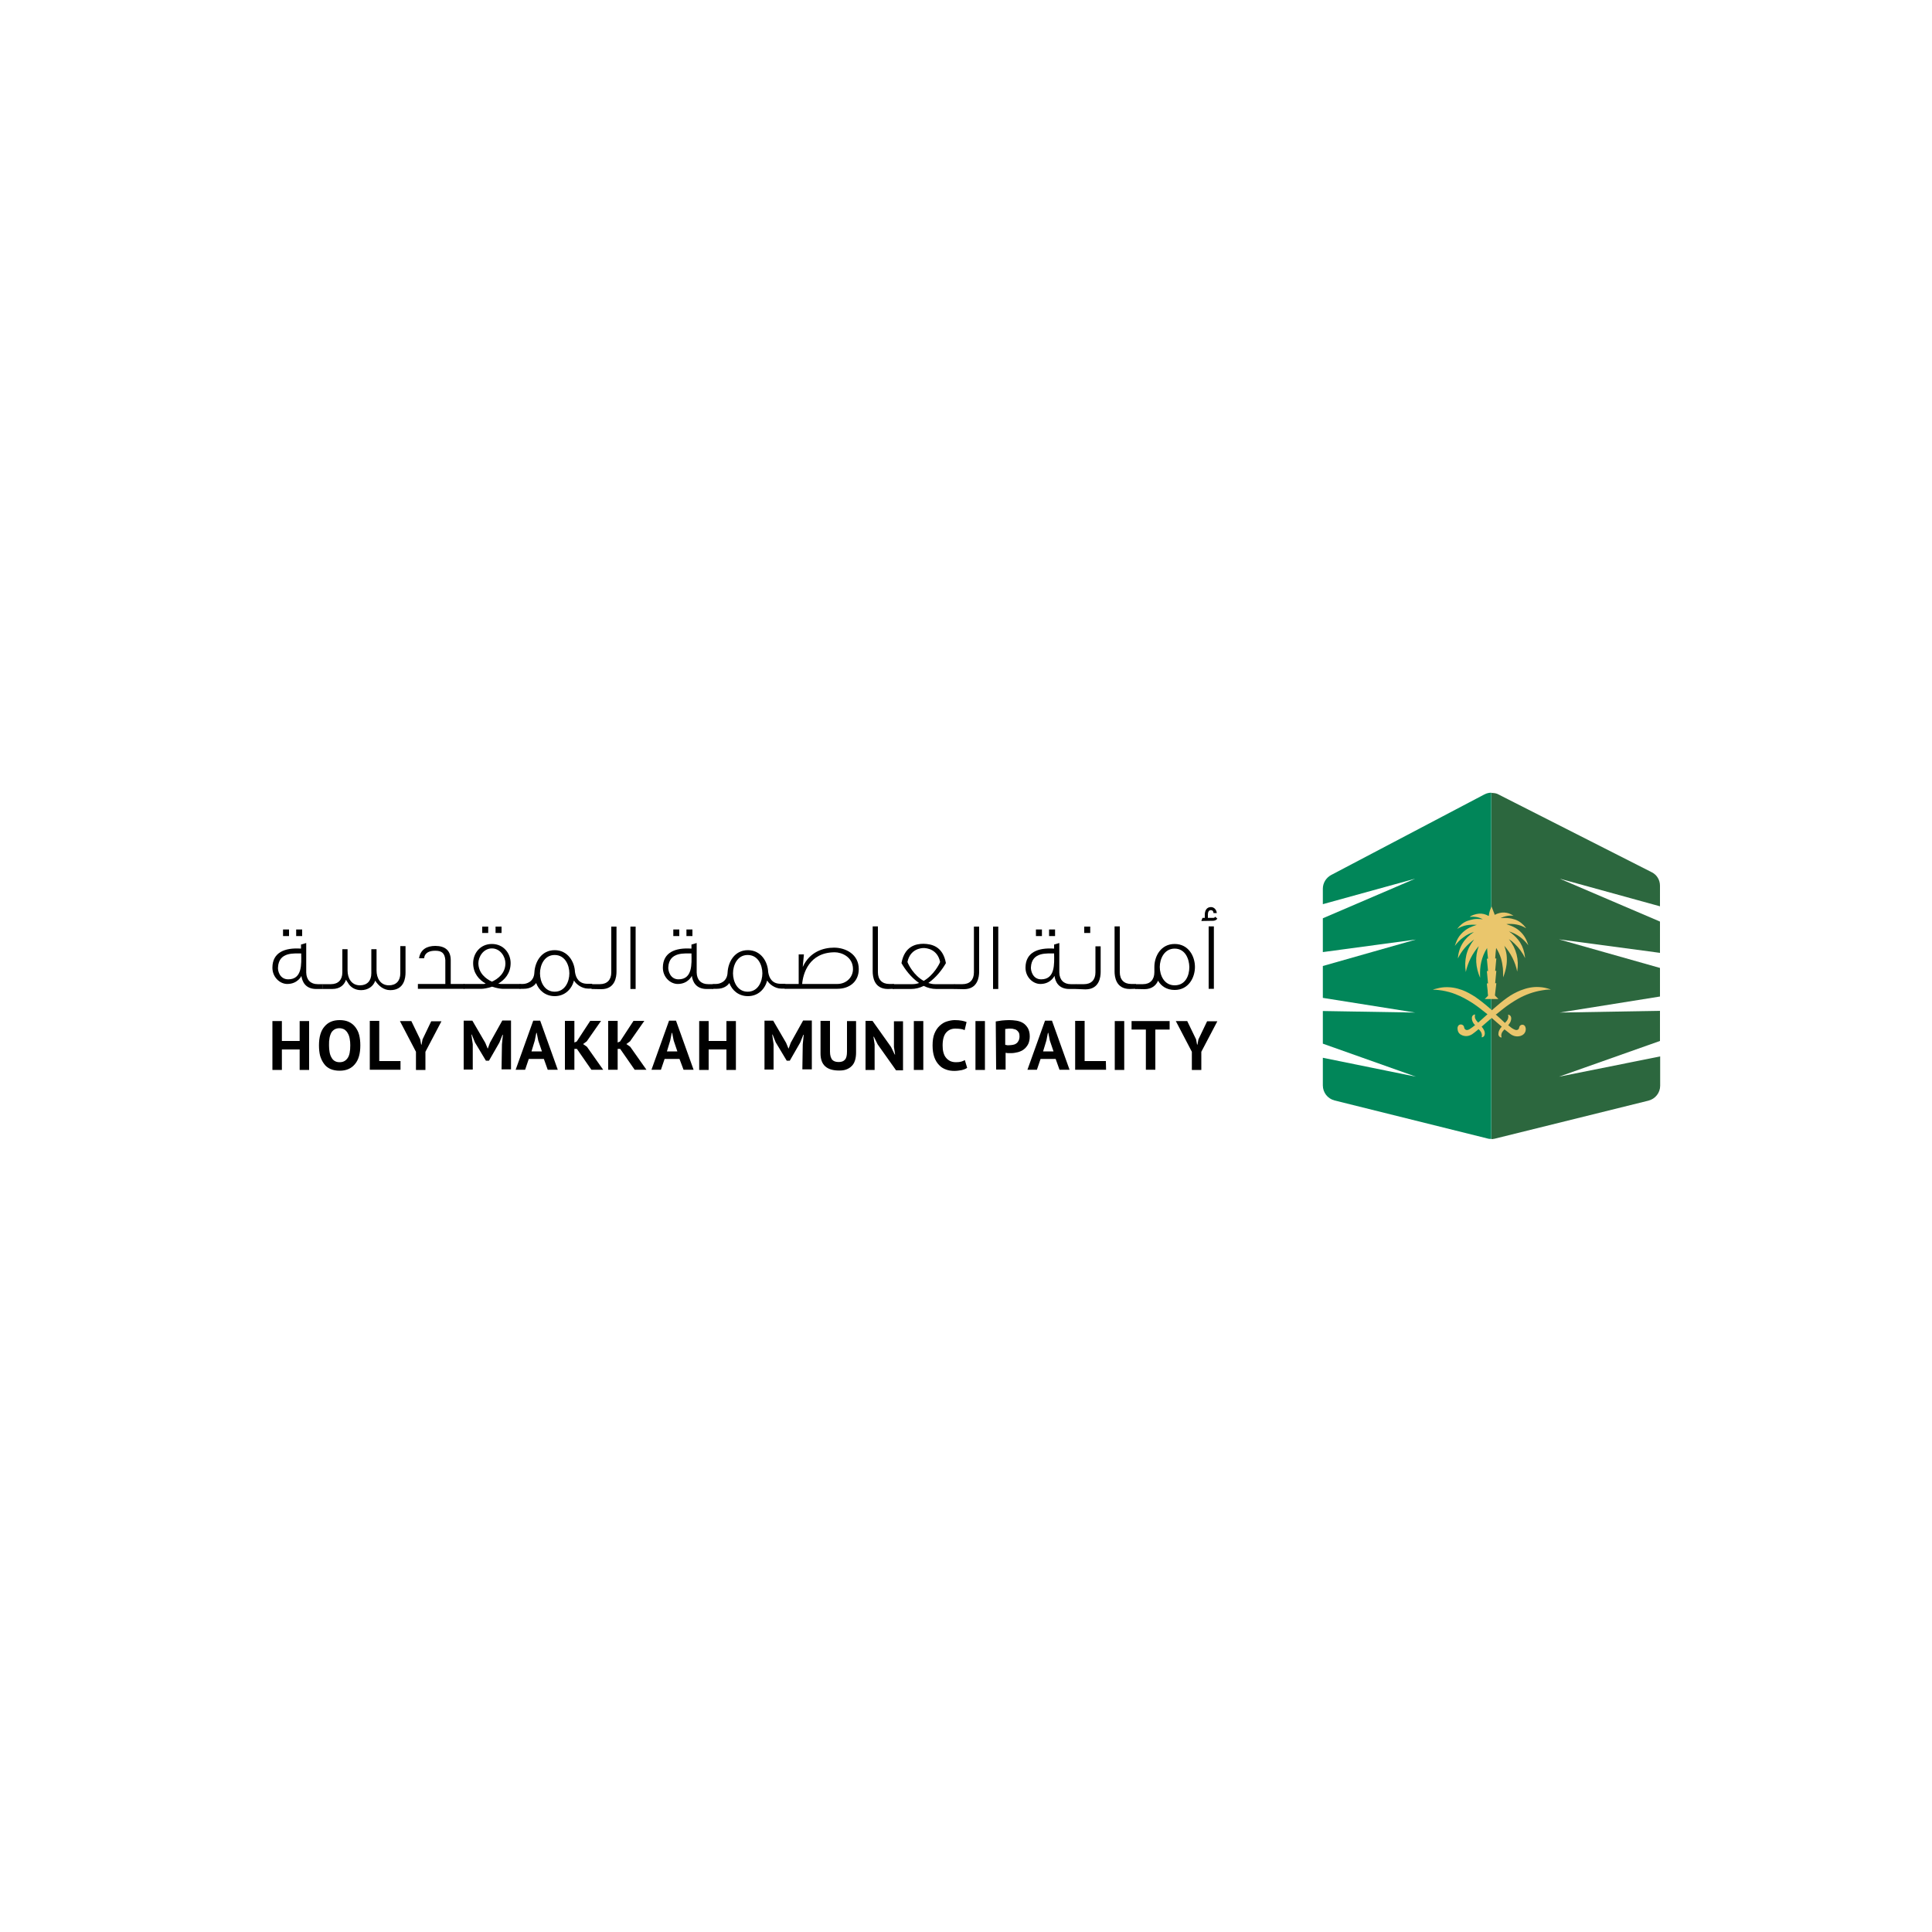<?xml version="1.0" encoding="utf-8"?>
<!-- Generator: Adobe Illustrator 28.0.0, SVG Export Plug-In . SVG Version: 6.00 Build 0)  -->
<svg version="1.1" id="Layer_1" xmlns="http://www.w3.org/2000/svg" xmlns:xlink="http://www.w3.org/1999/xlink" x="0px" y="0px"
	 viewBox="0 0 1000 1000" style="enable-background:new 0 0 1000 1000;" xml:space="preserve">
<style type="text/css">
	.st0{fill:#018659;}
	.st1{fill:#2C673E;}
	.st2{fill:#EAC66C;}
</style>
<g>
	<g>
		<g>
			<g>
				<path d="M155.1,543.2h-9.2v10.6H141v-25.3h4.9v10.3h9.2v-10.3h4.9v25.3h-4.9V543.2L155.1,543.2z"/>
				<path d="M165.1,541.1c0-4.2,0.9-7.5,2.8-9.7c1.9-2.3,4.5-3.4,7.9-3.4c1.8,0,3.4,0.3,4.7,0.9c1.3,0.6,2.5,1.5,3.4,2.7
					s1.6,2.5,2,4.1s0.6,3.4,0.6,5.4c0,4.2-0.9,7.5-2.8,9.7c-1.9,2.3-4.5,3.4-7.9,3.4c-1.8,0-3.4-0.3-4.8-0.9
					c-1.3-0.6-2.5-1.5-3.3-2.7c-0.9-1.2-1.5-2.5-2-4.1C165.3,544.9,165.1,543.1,165.1,541.1L165.1,541.1z M170.3,541.1
					c0,1.3,0.1,2.4,0.3,3.5s0.5,2,1,2.8c0.4,0.8,1,1.4,1.7,1.8c0.7,0.4,1.5,0.6,2.5,0.6c1.8,0,3.1-0.7,4.1-2.1
					c1-1.4,1.4-3.6,1.4-6.7c0-1.2-0.1-2.4-0.3-3.4c-0.2-1.1-0.5-2-1-2.8c-0.4-0.8-1-1.4-1.7-1.9c-0.7-0.4-1.6-0.7-2.6-0.7
					c-1.8,0-3.1,0.7-4.1,2.1C170.7,535.9,170.2,538.1,170.3,541.1L170.3,541.1z"/>
				<path d="M207.4,553.7h-16v-25.3h4.9v20.8h11v4.5H207.4z"/>
				<path d="M215.3,544.4l-8.3-15.9h5.9l4.6,9.5l0.5,2.7h0.2l0.5-2.7l4.5-9.4h5.3l-8.3,15.8v9.4h-4.9V544.4L215.3,544.4z"/>
				<path d="M259.8,540.6l0.5-5h-0.2l-1.6,4l-5.4,9.4h-1.6l-5.7-9.5l-1.6-4H244l0.7,5v13.1H240v-25.3h4.5l6.7,11.5l1.2,2.9h0.1
					l1.1-3l6.4-11.5h4.5v25.3h-4.9L259.8,540.6L259.8,540.6z"/>
				<path d="M281.5,548.1h-7.8l-1.9,5.6h-4.9l9.1-25.4h3.6l9.1,25.4h-5.2L281.5,548.1L281.5,548.1z M275.1,544.2h5.4l-1.9-5.6
					l-0.8-4h-0.2l-0.8,4L275.1,544.2L275.1,544.2z"/>
				<path d="M298.6,542.9h-1.3v10.8h-4.9v-25.3h4.9v11.2l1.2-0.5l7-10.7h5.6l-7.4,10.6l-1.9,1.4l2,1.4l8.4,11.9h-6.1L298.6,542.9
					L298.6,542.9z"/>
				<path d="M321,542.9h-1.3v10.8h-4.9v-25.3h4.9v11.2l1.2-0.5l7-10.7h5.6l-7.4,10.6l-1.9,1.4l2,1.4l8.4,11.9h-6.1L321,542.9
					L321,542.9z"/>
				<path d="M351.7,548.1H344l-1.9,5.6h-4.9l9.1-25.4h3.6l9.1,25.4h-5.2L351.7,548.1L351.7,548.1z M345.2,544.2h5.4l-1.9-5.6l-0.8-4
					h-0.2l-0.8,4L345.2,544.2L345.2,544.2z"/>
				<path d="M376,543.2h-9.2v10.6h-4.9v-25.3h4.9v10.3h9.2v-10.3h4.9v25.3H376V543.2L376,543.2z"/>
				<path d="M415.5,540.6l0.5-5h-0.2l-1.6,4l-5.4,9.4h-1.6l-5.7-9.5l-1.6-4h-0.2l0.7,5v13.1h-4.7v-25.3h4.5l6.7,11.5l1.2,2.9h0.1
					l1.1-3l6.4-11.5h4.5v25.3h-4.9L415.5,540.6L415.5,540.6z"/>
				<path d="M438.4,528.5h4.7v16.3c0,1.6-0.2,3-0.6,4.2s-1,2.2-1.8,2.9c-0.8,0.8-1.7,1.3-2.8,1.7c-1.1,0.4-2.3,0.5-3.6,0.5
					c-6.4,0-9.6-2.9-9.6-8.8v-16.9h4.9v15.9c0,1,0.1,1.8,0.3,2.5c0.2,0.7,0.5,1.2,0.8,1.7c0.4,0.4,0.9,0.7,1.4,0.9
					c0.6,0.2,1.2,0.3,2,0.3c1.5,0,2.6-0.4,3.3-1.3c0.7-0.8,1-2.2,1-4.1L438.4,528.5L438.4,528.5z"/>
				<path d="M454.3,540.6l-2-4h-0.2l0.6,4v13.2H448v-25.4h3.6l9.6,13.5l1.9,3.9h0.2l-0.6-3.9v-13.3h4.7V554h-3.6L454.3,540.6
					L454.3,540.6z"/>
				<path d="M473,528.5h4.9v25.3H473V528.5z"/>
				<path d="M500.6,552.7c-0.8,0.6-1.7,0.9-2.9,1.2c-1.2,0.2-2.4,0.4-3.7,0.4c-1.5,0-3-0.2-4.3-0.7c-1.4-0.5-2.6-1.2-3.6-2.3
					c-1-1-1.9-2.4-2.5-4.1c-0.6-1.7-0.9-3.7-0.9-6.1s0.3-4.6,1-6.2c0.7-1.7,1.6-3,2.7-4s2.3-1.8,3.7-2.2c1.3-0.4,2.7-0.7,4-0.7
					c1.4,0,2.7,0.1,3.7,0.3s1.8,0.4,2.5,0.7l-1,4.2c-0.6-0.3-1.2-0.5-2-0.6s-1.7-0.2-2.8-0.2c-2,0-3.6,0.7-4.8,2.1
					c-1.2,1.4-1.8,3.6-1.8,6.6c0,1.3,0.1,2.5,0.4,3.6s0.7,2,1.3,2.7c0.6,0.8,1.3,1.3,2.2,1.8c0.9,0.4,1.9,0.6,3,0.6s2-0.1,2.7-0.3
					s1.4-0.5,1.9-0.8L500.6,552.7L500.6,552.7z"/>
				<path d="M504.9,528.5h4.9v25.3h-4.9V528.5z"/>
				<path d="M515.4,528.7c1-0.2,2.1-0.3,3.3-0.5c1.2-0.1,2.4-0.2,3.6-0.2s2.5,0.1,3.8,0.3s2.4,0.6,3.4,1.2c1,0.6,1.8,1.5,2.5,2.6
					c0.6,1.1,1,2.5,1,4.3c0,1.6-0.3,2.9-0.8,4c-0.6,1.1-1.3,2-2.2,2.7s-2,1.2-3.1,1.5c-1.2,0.3-2.4,0.5-3.6,0.5h-0.6
					c-0.3,0-0.5,0-0.8,0s-0.6,0-0.8-0.1c-0.3,0-0.5,0-0.6-0.1v8.7h-4.9L515.4,528.7L515.4,528.7z M522.7,532.4c-0.5,0-0.9,0-1.4,0.1
					c-0.4,0-0.8,0.1-1,0.1v8.2c0.1,0,0.2,0,0.4,0.1c0.2,0,0.4,0,0.6,0.1s0.4,0,0.6,0h0.5c0.6,0,1.3-0.1,1.9-0.2
					c0.6-0.1,1.2-0.3,1.7-0.7c0.5-0.3,0.9-0.8,1.2-1.4c0.3-0.6,0.5-1.3,0.5-2.3c0-0.8-0.1-1.4-0.4-2c-0.3-0.5-0.7-0.9-1.1-1.2
					s-1-0.5-1.6-0.6C524,532.4,523.4,532.4,522.7,532.4L522.7,532.4z"/>
				<path d="M546.4,548.1h-7.8l-1.9,5.6h-4.9l9.1-25.4h3.6l9.1,25.4h-5.2L546.4,548.1L546.4,548.1z M539.9,544.2h5.4l-1.9-5.6
					l-0.8-4h-0.2l-0.8,4L539.9,544.2L539.9,544.2z"/>
				<path d="M572.5,553.7h-16v-25.3h4.9v20.8h11L572.5,553.7L572.5,553.7z"/>
				<path d="M577,528.5h4.9v25.3H577V528.5z"/>
				<path d="M605.4,532.9H598v20.8h-4.9v-20.8h-7.4v-4.4h19.7L605.4,532.9L605.4,532.9z"/>
				<path d="M616.9,544.4l-8.3-15.9h5.9l4.6,9.5l0.5,2.7h0.2l0.5-2.7l4.5-9.4h5.3l-8.3,15.8v9.4h-4.9V544.4L616.9,544.4z"/>
			</g>
			<g>
				<path d="M148.7,509.3c-3.9,0-7.8-3.6-7.7-8.6c0.1-7.6,6.2-10.3,14.8-9.7v-2.1l2.7-0.8v15.3c0.1,3.8,2.3,6,5.9,6h2.7v2.5h-3.4
					c-5.6,0-7.3-3.8-7.7-6.8C156.1,505.1,154.1,509.3,148.7,509.3L148.7,509.3z M149.2,506.9c7.3,0,6.8-8,6.7-13.4
					c-3.2,0.1-11.6-1.1-12,7.2C143.7,502.5,144.8,506.9,149.2,506.9L149.2,506.9z M149.6,481.1h-3.1v3.4h3.1V481.1z M156.4,481.1
					h-3.1v3.4h3.1V481.1z"/>
				<path d="M167,511.9v-2.5h4.3c3.7,0,5.9-2.2,5.9-6.1v-12h2.7v11c0,4,2,7.7,6.4,7.7c3.7,0,5.9-2.3,5.9-6.2v-12.5h2.7v11
					c0,4,2,7.7,6.4,7.7c3.7,0,5.9-2.3,5.9-6.2v-14.1h2.7v13.7c0,2.6-0.6,9.1-7.9,9.1c-3.5,0-6.1-2.3-7.8-4.9
					c-0.9,2.9-3.7,4.9-7.3,4.9c-2.9,0-5.5-1.3-7-4.1c-0.3-0.4-0.6-0.8-0.8-1.3c-0.8,2.4-2.8,4.8-7.2,4.8H167L167,511.9z"/>
				<path d="M230.5,496.9c-0.3-3.7-2-4.8-5.2-4.8c-2.8,0-5.4,0.8-5.8,3.9h-2.6c0.7-4.6,4.1-6.4,8.4-6.4c5,0,8,2.3,8,7.4v12.3h7.1
					v2.5h-24.1v-2.5h14.2L230.5,496.9L230.5,496.9z"/>
				<path d="M264.3,498.5c0,5.3-3.1,8.7-6.4,10.6c0.6,0.1,1,0.2,1.2,0.2h10.3v2.5H260c-0.8,0-2.9-0.3-5.3-1.1
					c-2.3,0.8-4.5,1.1-5.3,1.1H240v-2.5h10.2c0.2,0,0.6,0,1.2-0.2c-3.4-1.9-6.5-5.3-6.5-10.6c0-5,3.6-9.9,9.7-9.9
					S264.3,493.5,264.3,498.5L264.3,498.5z M254.6,508.1c3.2-1.4,7-4.4,7-9.5c0-3.4-2.6-7.7-7-7.7s-7,4.3-7,7.7
					C247.7,503.7,251.4,506.6,254.6,508.1L254.6,508.1z M252.7,482.9h-3.1v-3.3h3.1V482.9z M259.6,482.9h-3.1v-3.3h3.1V482.9z"/>
				<path d="M270.6,509.3c1.8,0,5.8-1,6-6c0.3-5.4,3.6-11.5,10.5-11.5c6.8,0,10.3,6,10.5,11.3c0.5,3.3,2.2,6.1,6.4,6.1h2.5v2.5h-2.1
					c-3.4,0-6.4-2.5-7.3-4.2c-1.2,4.5-4.7,8.1-10,8.1c-4.8,0-8.2-3-9.6-6.8c-0.9,1.4-3,3-6.4,3H269v-2.5H270.6L270.6,509.3z
					 M287.1,494.3c-5.4,0-7.6,5.3-7.6,9.5s2.2,9.5,7.6,9.5s7.6-5.3,7.6-9.5S292.5,494.3,287.1,494.3z"/>
				<path d="M306.2,511.9v-2.5h4.3c3.7,0,5.9-2.2,5.9-6.1v-23.7h2.7v23.3c0,2.6-0.6,9.1-7.9,9.1L306.2,511.9L306.2,511.9z"/>
				<path d="M329,511.9h-2.7v-32.3h2.7V511.9z"/>
				<path d="M350.8,509.3c-3.9,0-7.8-3.6-7.7-8.6c0.1-7.6,6.2-10.3,14.8-9.7v-2.1l2.7-0.8v15.3c0.1,3.8,2.3,6,5.9,6h2.7v2.5h-3.4
					c-5.6,0-7.3-3.8-7.7-6.8C358.1,505.1,356.2,509.3,350.8,509.3L350.8,509.3z M351.2,506.9c7.3,0,6.8-8,6.7-13.4
					c-3.2,0.1-11.6-1.1-12,7.2C345.8,502.5,346.9,506.9,351.2,506.9L351.2,506.9z M351.6,481.1h-3.1v3.4h3.1V481.1z M358.4,481.1
					h-3.1v3.4h3.1V481.1z"/>
				<path d="M370.6,509.3c1.8,0,5.8-1,6-6c0.3-5.4,3.6-11.5,10.5-11.5c6.8,0,10.3,6,10.5,11.3c0.5,3.3,2.2,6.1,6.4,6.1h2.5v2.5h-2.1
					c-3.4,0-6.4-2.5-7.3-4.2c-1.2,4.5-4.7,8.1-10,8.1c-4.8,0-8.2-3-9.6-6.8c-0.9,1.4-3,3-6.4,3H369v-2.5H370.6z M387,494.3
					c-5.4,0-7.6,5.3-7.6,9.5s2.2,9.5,7.6,9.5s7.6-5.3,7.6-9.5S392.4,494.3,387,494.3z"/>
				<path d="M406.2,509.3h7.2V494h2.7l-0.6,6.5c3.6-7.9,10.7-10,16.2-10c6,0,12.8,3.4,12.8,11.1c0,6.4-4.7,10.2-11.1,10.2h-27.2
					V509.3L406.2,509.3z M433.4,509.3c4.6,0,8.1-3.4,8.1-7.7c0-6.4-6-8.7-9.4-8.7c-13.4,0-16.5,11.2-16.9,16.4L433.4,509.3
					L433.4,509.3z"/>
				<path d="M459.6,511.9c-7.3,0-7.9-6.5-7.9-9.1v-23.3h2.7v23.7c0,3.9,2.2,6.1,5.9,6.1h2.4v2.5L459.6,511.9L459.6,511.9z"/>
				<path d="M489.6,498.5c-1.8,3.2-4.9,7.3-9.1,10.3c1,0.3,2.1,0.6,3.4,0.6h10.2v2.5h-9.4c-2.4,0-4.6-0.6-6.6-1.6
					c-2,1-4.2,1.6-6.6,1.6h-9.4v-2.5h10.2c1.2,0,2.3-0.2,3.4-0.6c-4.2-2.9-7.3-7.1-9.1-10.3c1.6-8.8,7.5-10,11.4-10
					C482.1,488.6,488,489.7,489.6,498.5L489.6,498.5z M478.1,507.7c5.1-2.9,8.1-8.6,8.5-9.8c-1.4-6.7-7.1-7.2-8.5-7.2
					s-7,0.5-8.4,7.2C470.1,499.2,473,504.9,478.1,507.7z"/>
				<path d="M493.9,511.9v-2.5h4.3c3.7,0,5.9-2.2,5.9-6.1v-23.7h2.7v23.3c0,2.6-0.6,9.1-7.9,9.1L493.9,511.9L493.9,511.9z"/>
				<path d="M516.7,511.9H514v-32.3h2.7V511.9z"/>
				<path d="M538.5,509.3c-3.9,0-7.8-3.6-7.7-8.6c0.1-7.6,6.2-10.3,14.8-9.7v-2.1l2.7-0.8v15.3c0.1,3.8,2.3,6,5.9,6h2.7v2.5h-3.4
					c-5.6,0-7.3-3.8-7.7-6.8C545.8,505.1,543.9,509.3,538.5,509.3L538.5,509.3z M538.9,506.9c7.3,0,6.8-8,6.7-13.4
					c-3.2,0.1-11.6-1.1-12,7.2C533.5,502.5,534.6,506.9,538.9,506.9L538.9,506.9z M539.3,481.1h-3.1v3.4h3.1V481.1z M546.1,481.1
					H543v3.4h3.1V481.1z"/>
				<path d="M556.8,511.9v-2.5h4.3c3.7,0,5.9-2.2,5.9-6.1v-13.5h2.7V503c0,2.6-0.6,9.1-7.9,9.1L556.8,511.9L556.8,511.9z
					 M564.3,482.9h-3.1v-3.3h3.1V482.9z"/>
				<path d="M584.8,511.9c-7.3,0-7.9-6.5-7.9-9.1v-23.3h2.7v23.7c0,3.9,2.2,6.1,5.9,6.1h2.4v2.5L584.8,511.9L584.8,511.9z"/>
				<path d="M587.6,511.9v-2.5h4c3.7,0,5.9-2.3,5.9-6.2v-2.7c0-5.5,3.3-11.9,10.5-11.9s10.5,6.4,10.5,11.9s-3.3,11.9-10.5,11.9
					c-4.1,0-7-2-8.6-4.8c-0.9,2.2-3,4.4-7.1,4.4L587.6,511.9L587.6,511.9z M608,491c-5.4,0-7.7,5.3-7.7,9.5s2.2,9.5,7.7,9.5
					s7.6-4.9,7.6-9.5C615.5,496.2,613.4,491,608,491z"/>
				<path d="M621.8,476.7l0.6-1.6h1.2v-1.7c0-2,0.9-3.9,3.2-3.9c1.7,0,2.9,1.5,3,3.1h-1.7c0-0.8-0.4-1.5-1.4-1.5
					c-1.1,0-1.5,1.1-1.5,2.3v1.7h2.7c0.2,0,0.8,0,1.1-0.6l1.1,1c-0.7,0.9-1.5,1.1-2.4,1.1L621.8,476.7L621.8,476.7z M628.3,479.5
					h-2.7v32.3h2.7V479.5z"/>
			</g>
		</g>
	</g>
	<g>
		<g>
			<g>
				<path class="st0" d="M768.3,411.2L689,452.9c-2.6,1.4-4.3,4.1-4.3,7.1v8l47.8-13.2l-47.8,20.5v17.5l48.2-6.5L684.7,500v16.5
					l47.8,7.6l-47.8-0.8v16.9l48.2,17.1l-48.2-9.8v14.3c0,3.7,2.5,6.9,6.1,7.8l79.2,19.7c0.6,0.2,1.3,0.2,1.9,0.2V410.3
					C770.7,410.3,769.4,410.6,768.3,411.2z"/>
			</g>
		</g>
		<g>
			<g>
				<path class="st1" d="M806.9,557.3l52.3-18.5v-15.6l-51.9,0.9l51.9-8.3V501l-52.3-14.8l52.3,7V477l-51.9-22.2l51.9,14.3v-10.7
					c0-2.9-1.6-5.6-4.2-6.9l-80-40.6c-0.9-0.4-2.5-0.5-3-0.5v179.2c0,0,0.8,0,1.6-0.2l79.6-19.7c3.6-0.9,6.1-4.1,6.1-7.7v-15.2
					L806.9,557.3z"/>
			</g>
		</g>
		<g id="VW0Mct.tif_00000036973290729949672360000009491913679827556787_">
			<g>
				<path class="st2" d="M772,469.2c0.4,0.9,0.7,1.8,1.1,2.8c0.2,0.5,0.4,0.9,0.5,1.4c0,0.1,0,0.1,0.1,0.1c3.3-1.7,6.6-1.6,9.7,0.5
					c-2.4-0.3-4.6,0.2-6.7,1.2l0,0c0.2,0,0.4,0,0.6,0c1.1-0.1,2.1-0.1,3.2,0c1.3,0.1,2.6,0.4,3.8,0.8c2.2,0.8,4,2.3,5.4,4.1
					c0,0.1,0.1,0.1,0.1,0.2c0,0,0,0,0,0.1c-3.1-1.9-6.5-2.4-10.1-2.1c0.1,0,0.1,0,0.2,0.1c1.6,0.5,3.1,1.1,4.5,1.9
					c2.5,1.5,4.4,3.6,5.6,6.2c0.4,0.9,0.7,1.7,1,2.6c0,0,0,0,0,0.1c-2.6-3.4-5.8-5.8-9.9-7.1l0.1,0.1c1.7,1.2,3.2,2.5,4.5,4.1
					c1.7,2.1,2.7,4.4,3.3,7c0.2,0.8,0.2,1.6,0.4,2.5c0,0,0,0,0,0.1c-1.4-2.8-3.2-5.3-5.4-7.4c-0.9-0.9-1.9-1.7-3-2.4
					c3.9,4.9,5.3,10.6,4.3,16.8c-1-5-3.3-9.5-6.7-13.4c0,0.1,0,0.1,0.1,0.2c0.5,1.5,0.9,3,1.1,4.5c0.2,1.7,0.2,3.3,0,5
					c-0.3,2.3-0.9,4.5-1.8,6.7l0,0c0-0.4,0-0.7,0-1.1c0-1.2,0-2.4-0.1-3.6c-0.2-1.8-0.5-3.5-1-5.2c-0.6-1.9-1.4-3.6-2.4-5.2
					l-0.1-0.1c-0.2,1.8-0.4,3.6-0.5,5.4c0.2,0,0.4,0,0.6,0c-0.2,2.1-0.4,4.2-0.6,6.4c0.2,0,0.4,0,0.6,0c-0.2,2.1-0.4,4.2-0.6,6.4
					c0.2,0,0.4,0,0.6,0c-0.1,0.6-0.1,1.2-0.2,1.8c-0.1,0.8-0.2,1.7-0.3,2.5c-0.1,0.6-0.1,1.2-0.2,1.8c0,0.2,0,0.3,0.1,0.4
					c0.5,0.5,1,1,1.5,1.5c0,0,0.1,0.1,0.1,0.2c-2.4,0-4.7,0-7,0c0.1-0.1,0.1-0.1,0.1-0.1c0.5-0.5,1-1,1.5-1.5
					c0.1-0.1,0.1-0.2,0.1-0.3c-0.1-0.8-0.2-1.6-0.2-2.5c-0.1-0.8-0.2-1.7-0.3-2.5c0-0.4-0.1-0.7-0.1-1.1V509c0.2,0,0.4,0,0.6,0
					c-0.2-2.1-0.4-4.2-0.6-6.4c0.2,0,0.4,0,0.6,0c-0.2-2.1-0.4-4.2-0.6-6.4c0.2,0,0.4,0,0.6,0c-0.2-1.8-0.4-3.6-0.5-5.5
					c-0.1,0.1-0.1,0.1-0.1,0.2c-1.4,2.2-2.3,4.5-2.9,7c-0.6,2.5-0.7,5-0.6,7.5c0,0.2,0,0.4,0,0.7c-2.3-5.4-2.8-10.8-0.7-16.4
					c-3.3,3.9-5.6,8.3-6.7,13.4c-0.5-3-0.4-5.9,0.3-8.9c0.7-2.9,2.1-5.5,4-7.9c-3.6,2.6-6.5,5.8-8.4,9.8c0.4-6,3.4-10.5,8.3-13.7
					c-2,0.6-3.8,1.5-5.5,2.8c-1.7,1.2-3.1,2.7-4.4,4.4c0.2-0.5,0.3-0.9,0.5-1.4c0.6-1.8,1.5-3.4,2.8-4.8c1.2-1.3,2.6-2.4,4.2-3.2
					c1.2-0.6,2.4-1,3.6-1.4c0.1,0,0.1,0,0.2-0.1c-1.8-0.1-3.5-0.1-5.2,0.2c-1.7,0.3-3.3,1-4.9,1.9c0,0,0-0.1,0.1-0.1
					c1.4-1.8,3-3.2,5.1-4c1.1-0.4,2.2-0.7,3.3-0.9c1.1-0.2,2.3-0.2,3.4-0.1c0.4,0,0.8,0.1,1.3,0.1h0.1c-2.1-1.1-4.3-1.5-6.7-1.2
					c0.4-0.7,3.1-1.6,4.8-1.7s3.4,0.3,4.9,1.2c0,0,0-0.1,0.1-0.1C770.8,472,771.4,470.6,772,469.2
					C771.9,469.3,771.9,469.2,772,469.2C771.9,469.2,771.9,469.2,772,469.2z"/>
				<path class="st2" d="M774.2,525.1c1.6,1.4,3.2,2.9,4.7,4.3h0.1c0.6-0.6,1.2-1.2,1.5-2.1c0.2-0.6,0.3-1.3,0.1-1.9
					c0-0.1,0-0.1-0.1-0.2c0.5,0,0.9,0.2,1.2,0.5c0.4,0.4,0.5,1,0.5,1.5c0,1.1-0.5,2.1-1.2,3c-0.1,0.2-0.2,0.3-0.4,0.4l0,0
					c0.9,0.7,1.7,1.5,2.7,2c0.4,0.2,0.8,0.4,1.2,0.5c0.9,0.2,1.7-0.3,1.8-1.2c0.1-0.5,0.3-0.9,0.7-1.2c0.9-0.6,2.1-0.3,2.5,0.8
					c0.3,0.7,0.3,1.4,0.1,2.2c-0.4,1.3-1.3,2.1-2.6,2.5c-1.8,0.5-3.5,0.2-5.1-0.9c-1-0.7-1.8-1.5-2.8-2.2c-0.1-0.1-0.2-0.2-0.4-0.3
					c-0.2,0.3-0.5,0.5-0.7,0.8c-0.5,0.6-0.8,1.2-0.9,1.9c-0.1,0.4,0,0.9,0.1,1.3c0,0.1,0,0.1,0,0.2c-0.5,0-0.9-0.2-1.2-0.6
					c-0.4-0.4-0.5-1-0.4-1.5c0-1,0.5-1.9,1.1-2.8c0.2-0.2,0.4-0.5,0.6-0.7c-1.7-1.5-3.5-3-5.2-4.5c-1.8,1.5-3.5,3-5.2,4.5
					c0.2,0.3,0.5,0.6,0.7,0.9c0.4,0.6,0.8,1.3,0.9,2.1c0.1,0.6,0,1.3-0.3,1.8c-0.3,0.4-0.7,0.7-1.3,0.7c0-0.2,0.1-0.4,0.1-0.6
					c0.1-0.8-0.1-1.5-0.5-2.2c-0.3-0.5-0.7-1-1.2-1.4c-0.3,0.2-0.5,0.4-0.7,0.6c-0.9,0.7-1.7,1.4-2.6,2c-1.6,1-3.3,1.3-5.1,0.6
					c-1.3-0.5-2.1-1.3-2.4-2.7c-0.1-0.6-0.2-1.3,0.1-1.9c0.4-1,1.5-1.3,2.4-0.8c0.4,0.2,0.7,0.6,0.8,1.1c0,0.2,0.1,0.3,0.1,0.5
					c0.3,0.8,1,1.2,1.8,1c0.4-0.1,0.8-0.3,1.1-0.5c1-0.6,1.8-1.3,2.7-2c-0.1-0.2-0.3-0.3-0.4-0.4c-0.6-0.7-1-1.5-1.2-2.4
					c-0.1-0.6-0.1-1.2,0.1-1.7c0.2-0.5,0.7-0.9,1.3-1c0,0,0.1,0,0.2,0c0,0.2-0.1,0.5-0.1,0.7c-0.1,0.7,0.1,1.4,0.5,2
					c0.3,0.6,0.8,1,1.2,1.5c1.6-1.4,3.2-2.9,4.8-4.3l-0.1-0.1c-2.5-2-5-4-7.6-5.7c-2.8-1.8-5.7-3.4-8.8-4.6
					c-2.2-0.9-4.6-1.5-6.9-1.9c-1.4-0.2-2.7-0.4-4.1-0.4c-0.2,0-0.5,0-0.7-0.1c0.5-0.1,0.9-0.3,1.4-0.4c1.4-0.4,2.9-0.7,4.4-0.8
					c3.2-0.2,6.2,0.3,9.2,1.4c2.5,0.9,4.7,2.2,6.9,3.6c2.6,1.8,5.1,3.8,7.5,5.9c0.4,0.3,0.8,0.7,1.1,1c0.3-0.3,0.7-0.6,1-0.9
					c2.2-1.9,4.4-3.8,6.8-5.5c2.2-1.6,4.6-2.9,7.1-3.9c1.6-0.6,3.1-1.1,4.8-1.4c1.6-0.3,3.2-0.4,4.8-0.3c2,0.1,3.9,0.5,5.8,1.2
					c0,0,0.1,0,0.1,0.1c-0.3,0-0.6,0-0.8,0c-1.2,0-2.4,0.2-3.6,0.4c-4.4,0.7-8.6,2.2-12.5,4.4c-2.8,1.6-5.5,3.4-8,5.4
					c-1,0.8-2.1,1.7-3.1,2.5C774.3,525,774.3,525,774.2,525.1z"/>
			</g>
		</g>
	</g>
</g>
</svg>
